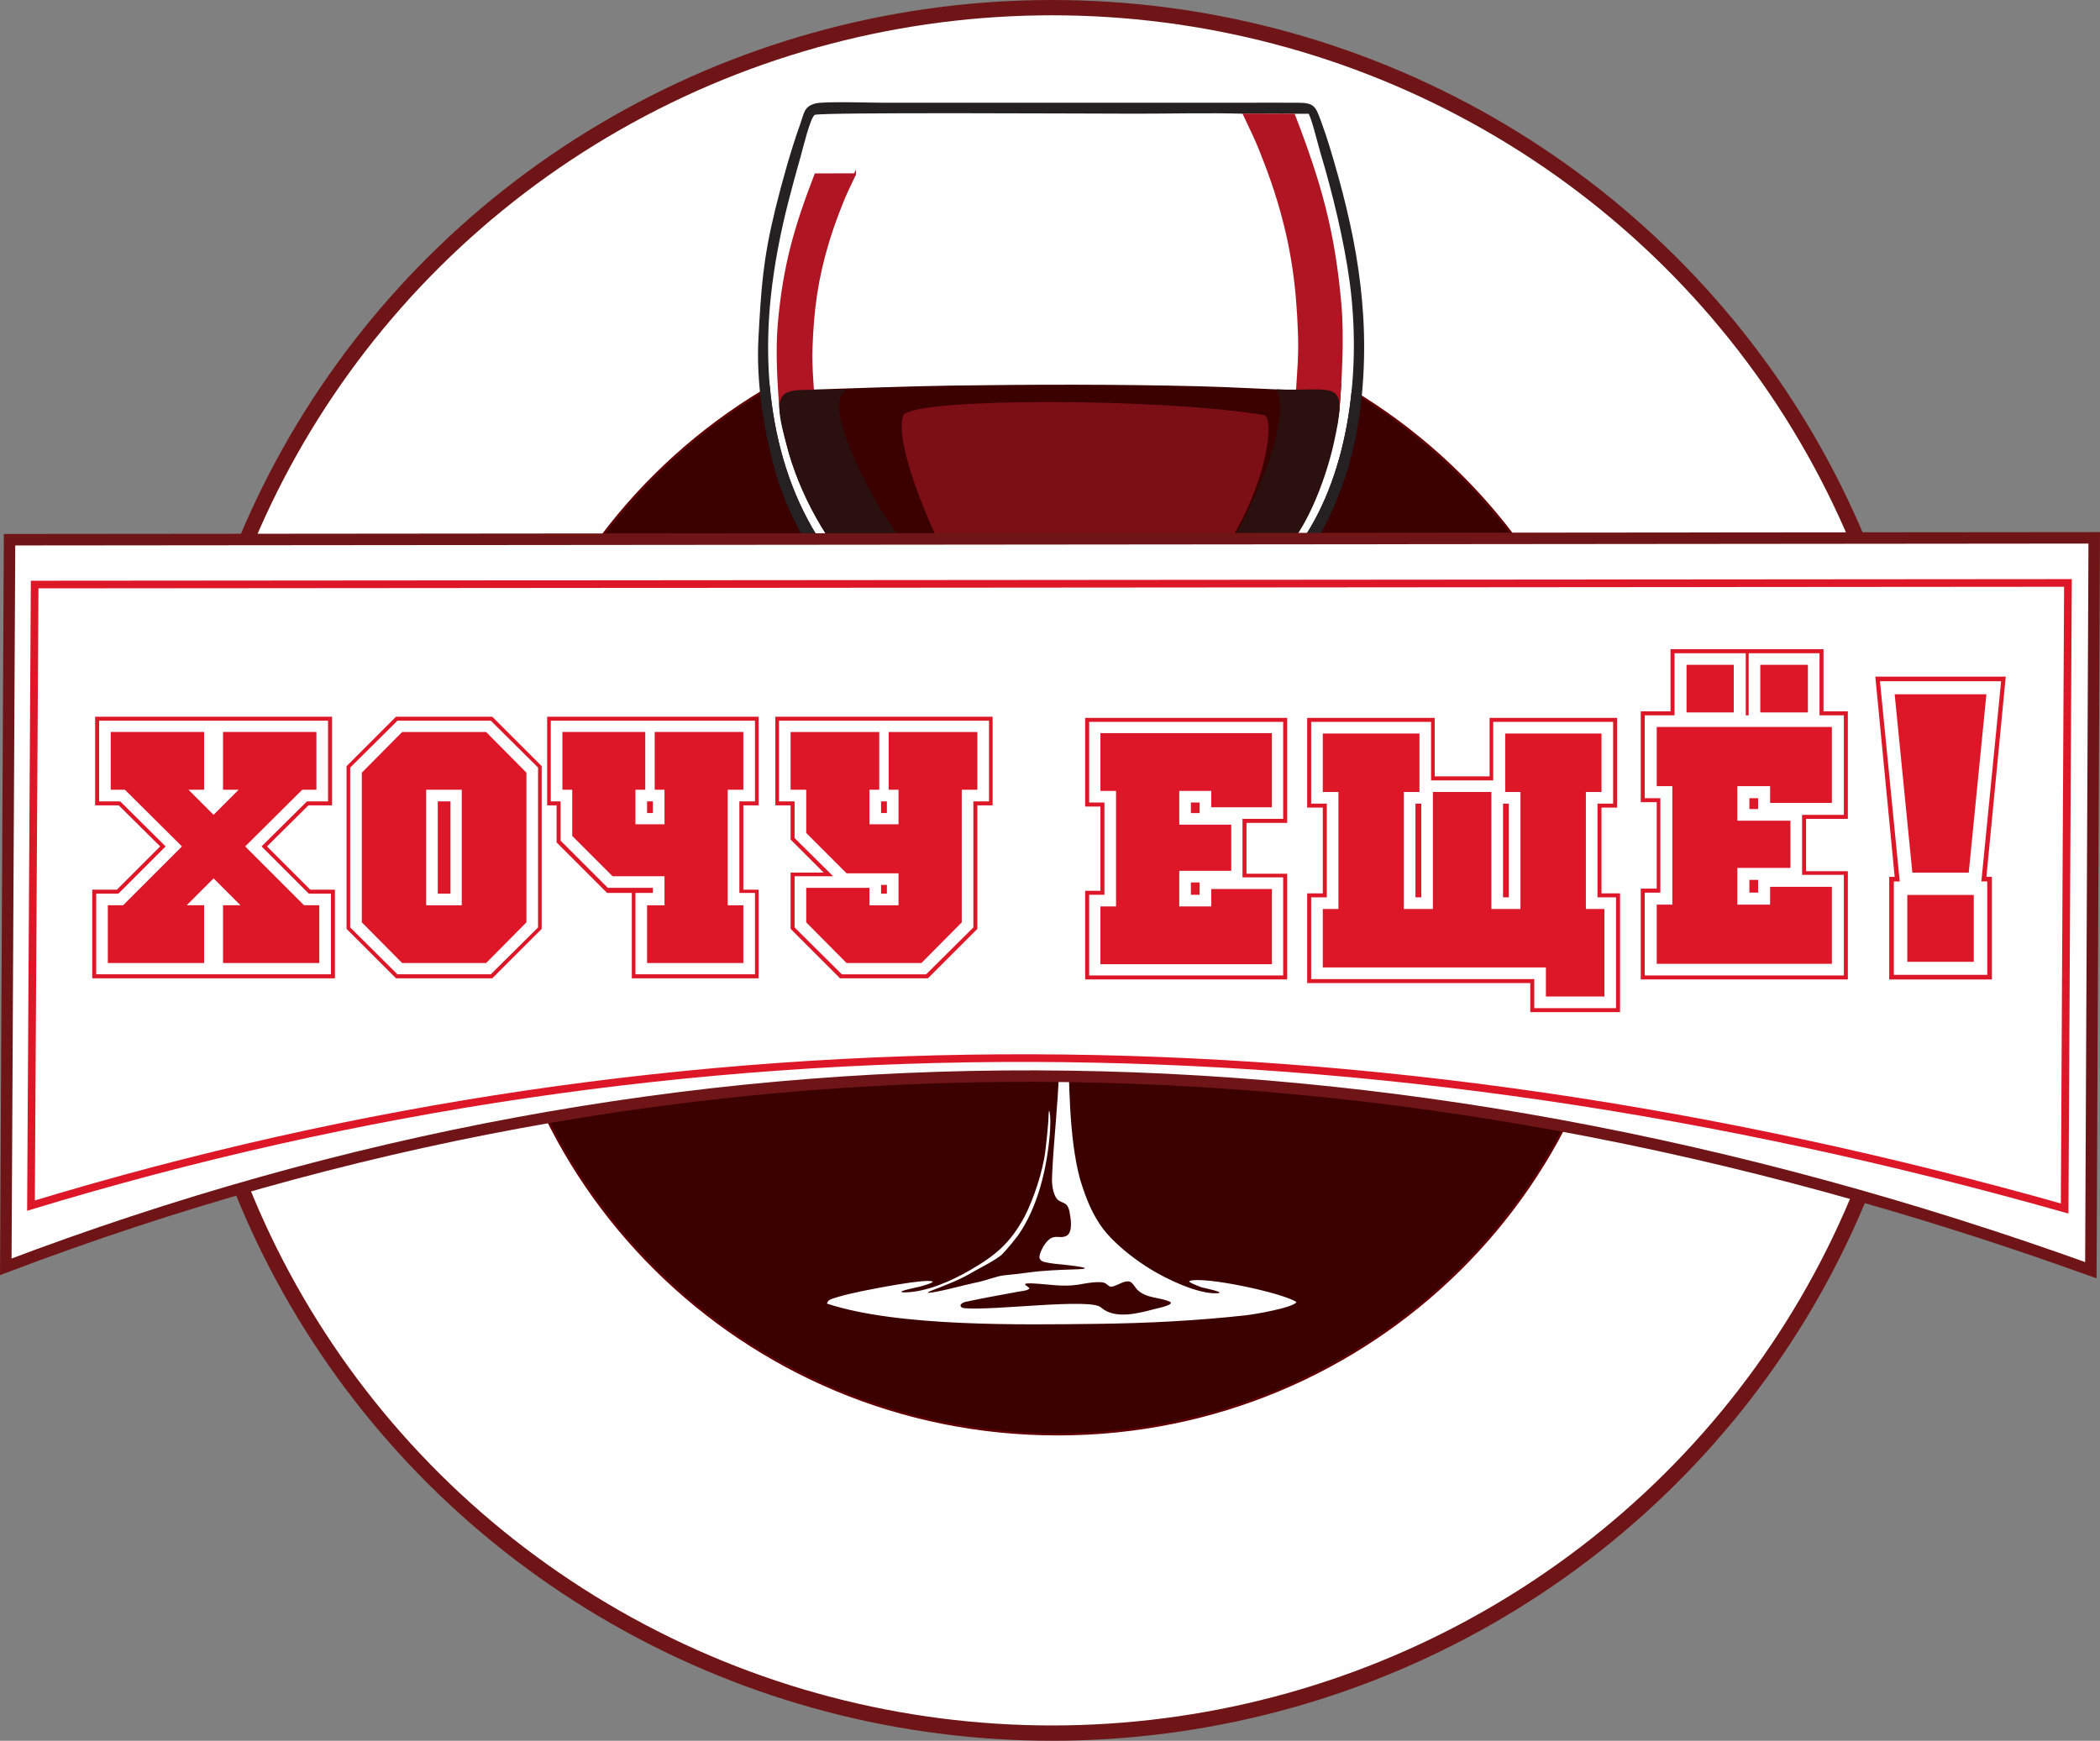 <?xml version="1.0" encoding="UTF-8"?>
<!DOCTYPE svg PUBLIC "-//W3C//DTD SVG 1.1//EN" "http://www.w3.org/Graphics/SVG/1.1/DTD/svg11.dtd">
<!-- Creator: CorelDRAW 2019 (64-Bit) -->
<svg xmlns="http://www.w3.org/2000/svg" xml:space="preserve" width="193.689mm" height="160.584mm" version="1.1" style="shape-rendering:geometricPrecision; text-rendering:geometricPrecision; image-rendering:optimizeQuality; fill-rule:evenodd; clip-rule:evenodd"
viewBox="0 0 19723.12 16352.15"
 xmlns:xlink="http://www.w3.org/1999/xlink"
 xmlns:xodm="http://www.corel.com/coreldraw/odm/2003">
 <rect x="0" y="0" width="19723.12" height="16352.15" fill="#808080" stroke="none"/>
 <defs>
  <style type="text/css">
   <![CDATA[
    .str0 {stroke:#6F1517;stroke-width:143.69;stroke-miterlimit:22.926}
    .str3 {stroke:#6F1517;stroke-width:107.77;stroke-miterlimit:22.926}
    .str4 {stroke:#DD1728;stroke-width:71.85;stroke-miterlimit:22.926}
    .str1 {stroke:#610105;stroke-width:20.37;stroke-miterlimit:22.926}
    .str2 {stroke:#AF1522;stroke-width:20.37;stroke-miterlimit:22.926}
    .fil2 {fill:#252122}
    .fil4 {fill:#2A100E}
    .fil1 {fill:#3B0000}
    .fil5 {fill:#7C0F15}
    .fil3 {fill:#AF1522}
    .fil7 {fill:#B81A29}
    .fil6 {fill:#D1182C}
    .fil0 {fill:#FEFEFE}
    .fil8 {fill:#FEFEFE;fill-rule:nonzero}
    .fil9 {fill:#DD1728;fill-rule:nonzero}
   ]]>
  </style>
 </defs>
 <g id="Слой_x0020_1">
  <ellipse class="fil0 str0" cx="9881.06" cy="8176.08" rx="8188.94" ry="8104.22"/>
  <path class="fil1 str1" d="M9934.19 2908.4c-2948.07,0 -5337.94,2365.14 -5337.94,5282.7 0,2917.58 2389.87,5282.73 5337.94,5282.73 2948.08,0 5337.95,-2365.15 5337.95,-5282.73 0,-2917.56 -2389.87,-5282.7 -5337.95,-5282.7z"/>
  <ellipse class="fil1" cx="9974.16" cy="4116.87" rx="2311.65" ry="1530.31"/>
  <path class="fil0" d="M9057.2 12288.68c-49.08,-4.97 -50.45,-45.81 14.86,-60.08 166.73,-36.17 328.24,-64.28 495.38,-95.35 28.42,-5.28 84.9,-8.72 101.77,-30.56 -12.24,-19.04 -77.73,-43.62 -14.4,-46.94 18.31,-0.97 38.48,0.24 56.9,1.11 152.26,7.7 253.09,32.79 410.29,11.84 57.61,-9.47 217.81,-43.56 264.15,-11.05 37.01,25.97 31.85,40.48 91.76,18.41 40.74,-15.01 109.91,-61.97 149.6,-26.33 35.65,32.03 36.39,60.78 92.67,95.64 80.21,49.66 177.84,44.78 263.89,81.14 59.75,27.41 -106.12,61.62 -119.04,64.93 -154.85,39.82 -385.87,110.53 -523.46,-8.64 -92.2,-92.57 -1014.19,31.69 -1284.37,5.89zm505.14 -684.53c186.63,-268.95 269.27,-625.3 297.28,-947.84 3.98,-45.76 11.23,-181.73 -5.5,-221.08 -5.38,-12.63 -7.59,86.36 -8.24,95.65 -6.13,88.1 -16.07,176.33 -26.16,264.05l-1.41 12.23c-21.7,188.65 -109.34,454.92 -196.95,623.8 -134.59,247.83 -272.01,363.02 -514.26,502.67 -174.73,100.72 -404.14,202.85 -608.21,206.72 -124.68,-0.78 136.25,-52.79 140.08,-53.79 6.46,-1.69 140.63,-38.72 118.83,-48.5 -64.25,-28.85 -562.46,70.12 -661.92,90.46 -76.67,16.21 -158.32,33.95 -233.19,56.98 -64.65,20.34 -82.41,21.71 -96.55,59.86 664.46,220.23 1826.91,198.8 2544.77,190.5 466.98,-5.96 929.19,-29.27 1393.53,-80.65 76.3,-8.75 435.78,-69.39 472.45,-123.02 -109.83,-82.53 -865.53,-246.71 -1004.41,-199.3 -26.96,9.21 108.11,58.32 115.45,60.66 0.79,0.25 247.16,51.27 138.8,55.1 -179.06,6.34 -466.82,-131.82 -618.4,-224.8 -135.49,-83.11 -264.37,-181.98 -375.37,-295.98 -25.45,-26.65 -48.14,-53.04 -70.85,-82.04 -104.16,-137.59 -162.62,-290.21 -213.63,-453.45l-4.53 -14.93c-104.12,-379.79 -106.15,-940.91 -109.59,-1340.58 -5.52,-652.4 21.77,-1297.37 34.53,-1948.46 0.34,-17.05 0.64,-34.09 0.92,-51.14 4.72,-297.29 -53.47,-669.39 26.89,-944.07 75.75,-258.93 282.66,-365.53 495.87,-466.02 210.72,-99.31 440.09,-212.75 630.75,-331.8 103.38,-64.56 199.07,-120.06 293.82,-188.62 155.07,-112.24 253.5,-195.1 392.93,-329.48 40.35,-38.9 75.97,-82.19 111.81,-126.92 18.5,-23.08 39.18,-41.95 57.4,-66.14l149.62 -205.51c449.85,-657.51 557.17,-1622.6 446.29,-2436.61 -52.42,-384.86 -161.49,-832.67 -272.28,-1202.38 -25.39,-84.7 -80.74,-312.9 -112.26,-371.15 -9.03,-0.14 -142.58,-0.69 -143.52,-0.06 261.39,521.12 348.48,1335.17 436.8,1918.78 25.19,282.13 26.91,719.98 -25.44,1002.69 -114.67,483.14 -232.48,793.84 -487,1167.36 -129.16,180.39 -179.74,210.3 -308.68,346.08 -176.58,185.96 -563.02,421.32 -788.1,511.06 -311.38,124.13 -704.22,218.11 -1077.74,201.12 -538.9,-24.52 -1025.24,-177.91 -1449.65,-479.81 -62.06,-44.16 -131.33,-95.93 -183.21,-142.41l-168.71 -157.53c-309.01,-295.01 -592.03,-794.61 -710.09,-1267.24 -23.19,-92.87 -41.27,-176.67 -57.39,-275.59 -60.34,-370.03 151.7,-1573.28 227.2,-1856.76 23.5,-83.8 38.52,-162.41 68.17,-243.12 26.3,-71.6 67.27,-127.96 129.01,-142.31 92.2,-21.42 75.02,24.67 39.51,125.21 -26.83,76.01 -41.76,101.23 -68.23,181.24 -180.77,416.95 -403.8,1109.22 -257.15,1535.61 1.71,40.84 50.79,151.82 49.14,170.73 411.53,-13.06 1005.03,-35.49 1420.93,-41.42 770.95,-11.09 1563.5,-12.82 2333.23,6.6 308.96,7.79 615.61,27.18 921.96,36.58 -14.15,-64.55 14.18,-296.68 14.03,-386.63 -1.06,-573.88 -90.7,-1138.61 -289.37,-1668.55 -18.69,-49.86 -192.3,-498.21 -234.83,-541.9 -329.55,-9.66 -672.52,-0.49 -1003.68,-0.49 -414.29,0 -2981.9,-15.4 -3026.05,11.31 -41.94,25.37 -113.61,326.16 -133.33,395.06 -40.39,141.15 -76.41,273.56 -113.1,416.78 -74.17,289.44 -133.07,587.7 -165.89,897.85 -103.78,980.91 104.3,1974.51 751.57,2657.5 44.91,47.38 79.48,74.44 130.62,124.98l286.48 233.02c366.06,255.22 612.52,363.45 995.92,554.3 148.49,73.91 220.5,106.75 301.8,216.98 91.88,124.59 119.84,176.9 153.56,373.04 16.61,96.59 26.03,139.08 26.77,242.7l20.13 782.52c3.89,173.7 12.47,351.84 13.46,524.98 3.12,536.53 41.68,1027.34 25.92,1577.06 -11.16,306.02 -46.07,609.86 -62.2,915.53 -1.5,29.01 -2.62,57.88 -3.43,86.91 -1.44,56.08 13.75,169.57 66.58,200.98 50.22,29.87 76.05,17.36 96.67,95.31 11.42,58.25 38.36,205.37 -29.61,235.97 -75.99,34.19 -126.6,-43.7 -217,101.54 -67.99,130.92 -34.35,140.17 98.17,157.92l17.46 2.2c16.71,2.1 438.77,40.75 208.78,51.11 -162.51,5.77 -309.22,9.02 -471.33,31.58 -73.84,10.26 -148.14,17.56 -222.21,25.51 -62.09,6.66 -153.81,42.71 -221.75,58.65 -41.87,9.84 -83.95,18.63 -125.83,28.52 -76.54,18.38 -293.36,75.21 -362.52,77.08 -30.76,-0.56 98.59,-46.75 104.82,-49.24 84.21,-33.67 164.25,-64.8 244.87,-107.15l7.87 -4.3c81.95,-49.29 290.34,-151.56 337.83,-202.63l35.82 -38.52c40.02,-44.97 77.17,-90.86 113.66,-138.71z"/>
  <path class="fil2" d="M11681.53 1068.33l609.76 0.27c31.52,58.26 86.23,286.44 111.61,371.15 110.79,369.7 219.86,817.51 272.28,1202.38 110.88,814.02 3.56,1779.1 -446.29,2436.61l-149.62 205.52c-18.22,24.17 -38.9,43.03 -57.4,66.13 -35.82,44.72 -71.45,88.03 -111.8,126.92 -139.43,134.37 -237.87,217.24 -392.94,329.47 -94.75,68.57 -190.44,124.07 -293.82,188.63 -190.65,119.05 -420.02,232.49 -630.75,331.8 -213.21,100.48 -420.12,207.09 -495.87,466.01 -1604.82,2304.47 21.51,3951.43 -190.4,1180.65l-20.13 -782.52c-0.74,-103.61 -10.16,-146.1 -26.77,-242.7 -33.72,-196.14 -61.68,-248.44 -153.56,-373.04 -81.3,-110.23 -153.31,-143.08 -301.8,-216.99 -383.4,-190.83 -629.85,-299.07 -995.92,-554.29l-286.47 -233.02c-51.14,-50.55 -85.72,-77.59 -130.63,-124.98 -647.28,-682.99 -855.35,-1676.59 -751.57,-2657.5 32.82,-310.15 91.72,-608.41 165.89,-897.85 36.69,-143.21 72.72,-275.62 113.1,-416.78 19.71,-68.9 91.39,-369.69 133.33,-395.06 44.15,-26.71 2611.76,-11.3 3026.05,-11.3 331.16,0 674.13,-9.18 1003.68,0.49zm-4024.75 -96.17c-105.92,30.02 -101.76,83.48 -142.74,198.04 -86,240.44 -170.7,543.23 -231.6,791.22 -115.7,471.11 -133.62,741.13 -159.19,1217.62 -21.7,404.32 47.51,847.56 147.09,1211.05 184.07,671.79 592.94,1204.09 1127.5,1580.74 264.41,186.31 539.75,335 853.87,486.72 63.93,30.88 166.19,75.39 214.54,117.38 28.43,24.69 57.62,61.3 81.42,86.22 31.11,32.58 45.27,59.82 68.95,99.66 107.78,181.36 112.86,314.18 121.9,559.4 43.01,2604.59 -142.7,740.19 436.14,626.36 2.74,-357.19 -8.75,-984.54 146.44,-1233.92 73.07,-117.42 244.31,-201.86 395.06,-271.68 404.4,-187.3 924.59,-497.01 1210.67,-800.03 136.6,-144.69 188.8,-188.72 310.44,-362.5 301.03,-430.08 481.97,-921.98 545.87,-1495.5 98.48,-883.72 -67.39,-1651.69 -293.29,-2397.87 -24.75,-81.78 -54.97,-172.06 -85.85,-254.96 -48.75,-130.81 -61.49,-164.14 -211.19,-165.02 -217.15,-1.28 -397.06,0.23 -614.26,0.3l-3268.24 0.01c-120.11,0 -575.32,-15.39 -653.53,6.77z"/>
  <path class="fil3 str2" d="M11685.62 1077.05l466.4 1.3c244.99,636.28 374.9,1087.33 435.73,1775.49 29.43,332.98 2.39,730.34 -17.74,1001.38 -6.55,88.19 -352.5,-128.39 -391.32,-138.9 13.54,-203.11 29.45,-375.04 22.27,-580.62 -15.75,-451.51 -64.94,-819.43 -196.22,-1253.39 -36.97,-122.23 -78.62,-241.81 -124.49,-360.96 -31.86,-82.41 -63.48,-164.81 -100.83,-244.93l-5.36 -11.49c-29.48,-62.62 -58.96,-125.25 -88.44,-187.87z"/>
  <path class="fil3 str2" d="M8028.39 1638.26l-368.76 1.03c-193.7,503.08 -296.41,859.7 -344.51,1403.8 -23.27,263.27 -1.89,577.44 14.02,791.74 5.18,69.73 278.72,-101.51 309.41,-109.82 -10.71,-160.59 -23.29,-296.53 -17.62,-459.08 12.46,-356.98 51.34,-647.89 155.15,-991 29.24,-96.64 62.17,-191.19 98.43,-285.4 25.19,-65.16 50.19,-130.31 79.72,-193.66l4.24 -9.08c23.31,-49.51 46.62,-99.03 69.93,-148.54z"/>
  <path class="fil4" d="M10501.23 5995.09c19.56,-34.16 56.06,-38.3 93.99,-48.97 37.69,-10.6 66.69,-21.53 104.09,-34.35 107.48,-36.82 279.91,-114.59 379.62,-169.57 60.68,-33.45 126,-90.46 187.72,-104.54 -5.65,65.96 -65.34,155.17 -113.94,201.35 -167.4,159.1 -326.26,167.27 -526.17,184.84 -39.68,3.49 -97.38,-18.6 -125.31,-28.77zm1490.11 -2337.02c158.9,325.46 -330.67,1330.67 -533.61,1608.91 -124.03,137.92 -268.43,351.65 -382.96,443.86 -49.15,27.62 -109.79,56.99 -162.32,82.47 -63.54,30.81 -274.56,122.84 -350.95,131.08 -45.18,45.59 -123.2,23.15 -217.2,38.66 -413.83,68.34 -843.12,-75.5 -1174.7,-329.18 -51.89,-39.71 -67.31,-52.62 -105.58,-107.07 -5.73,-6.76 -209.68,-130.72 -236.86,-148.32 -210.45,-136.34 -362.52,-293.68 -500.53,-506.51 -162.07,-249.91 -624.86,-1088.23 -370.08,-1216.15 -558.57,37.23 -751.23,-125.71 -571.25,512.83 118.06,472.63 401.08,972.23 710.09,1267.24l168.71 157.53c51.88,46.47 121.15,98.24 183.21,142.41 424.4,301.9 910.75,455.29 1449.65,479.81 373.52,16.99 766.35,-76.99 1077.74,-201.12 225.08,-89.74 611.52,-325.1 788.1,-511.06 128.95,-135.78 179.52,-165.69 308.68,-346.08 174.86,-158.28 367.47,-599.24 455.14,-992.33 139.81,-626.85 26.11,-486.52 -535.29,-506.98z"/>
  <path class="fil3" d="M9117.42 3905.92c-2.12,77.78 33.29,239.49 48.75,323.65 18.88,102.85 127.42,423.52 170.57,509.33l120.83 216.95c22.92,38.55 43.13,65.87 69,99.53 14.98,19.48 22.42,29.46 37.99,50.64 87.62,119.23 286.85,280.66 417.01,328.85 88.15,32.64 166.51,52.07 276.21,51.61 201.93,-0.85 347.76,-81.32 480.89,-186.51 132.24,-104.5 39.69,-21.46 170.99,-164.73 42.48,-46.34 112.53,-133.19 146.06,-190.22 22.58,-38.39 37.76,-68.12 61.73,-107.79 114.77,-189.94 283.51,-738.71 274.67,-946.98 -96.2,-6.44 -193.21,0.61 -282.53,0.95l-870.93 5.54c-267.57,2.42 -919.75,-6.44 -1121.24,9.18z"/>
  <path class="fil5" d="M9008.42 5440.87c309.87,407.5 849.21,602.54 1335.88,522.18 1313.57,-216.91 1713.67,-2008.45 1526.39,-2064.31 -995.59,-162.45 -3215.43,-161.39 -3380.68,-6.74 -128.07,241.3 348.11,1324.97 518.41,1548.87z"/>
  <path class="fil6" d="M10561.5 5924.39c76.39,-8.24 287.41,-100.27 350.94,-131.08 52.53,-25.48 113.17,-54.85 162.33,-82.47 650.12,-377.85 -278.35,-323.08 -572.86,-34.6 -50.87,49.84 -139.31,179.63 -59.45,260.25 40.29,15.73 75.28,-5.56 119.04,-12.1z"/>
  <path class="fil7" d="M10501.23 5995.09c27.93,10.16 85.64,32.26 125.32,28.77 196.88,-17.31 360.24,-27.14 526.16,-184.84 48.59,-46.18 108.3,-135.38 113.94,-201.36 -61.72,14.07 -127.04,71.1 -187.72,104.56 -99.72,54.97 -272.14,132.73 -379.61,169.56 -37.41,12.82 -66.42,23.75 -104.11,34.35 -37.93,10.67 -74.42,14.81 -93.98,48.97z"/>
  <path class="fil0 str3" d="M89.62 5069.94l-35.33 6830.01c6376.03,-2416.31 12905.8,-2371.12 19582.94,31.77l31.76 -6879.45 -19579.37 17.67z"/>
  <path class="fil0 str4" d="M325.35 5491.04l-34.46 5834.12c6160.78,-1871.48 12529.38,-1832.47 19100.16,27.15l30.97 -5876.33 -19096.67 15.07z"/>
  <path class="fil8" d="M3292.79 11670.32c-12.1,-18.5 -17.75,-39.11 -17.18,-62.21 0.78,-22.75 10.42,-40.22 28.89,-52.31 16.15,-10.57 32.13,-17.7 47.86,-21.41l1359.2 -305.47c77.48,-17.71 132.88,-1.14 166.13,49.66 33.28,50.82 26.27,108.22 -21.01,172.12l-823.96 1123.33c-9.68,12.93 -22.64,24.68 -38.78,35.25 -40.46,26.46 -76.91,14.89 -109.62,-35.1 -24.39,-37.25 -22.14,-74.16 6.23,-110.87l197.35 -258.7 -373.81 -571.21 -317.19 75.61c-45.02,11.29 -79.74,-1.48 -104.13,-38.69zm1402.11 -272.11l-811.59 194.98 309.19 472.46 502.39 -667.44z"/>
  <path class="fil8" d="M15101.79 11561.15l176.58 -229.95c14.29,-18.59 20.65,-39.36 18.85,-62.51 -1.53,-22.95 -11.88,-41.76 -30.77,-56.27 -18.9,-14.51 -39.94,-19.37 -62.93,-14.37 -23.22,4.75 -42.28,17.11 -57.42,36.83l-461.59 601.11c-36.98,48.18 -33.86,88.88 9.4,122.09 43.24,33.2 81.68,27.89 115.5,-16.17l180.15 -234.59 1003.54 770.58c21.88,16.79 45.41,23.56 70.38,20.54 25.14,-3.31 45.92,-15.64 62.53,-37.27 14.91,-19.43 20.05,-42.02 15.66,-68.01 -4.58,-25.73 -16.64,-46.3 -36.36,-61.42l-1003.52 -770.58z"/>
  <path class="fil8" d="M5778.68 12595.22l-326.6 -320.08c-44.6,-43.73 -88.52,-43.27 -132.01,1.11l-666.97 680.56c-77.29,78.89 -151.58,118.18 -222.6,117.69 -71.25,-0.26 -146.34,-39.04 -225.22,-116.32 -54.23,-53.16 -62.52,-98.96 -24.82,-137.41 33.82,-34.51 67.95,-37.78 102.38,-9.84 31.51,25.05 62.99,50.13 94.49,75.2 45.08,17.11 95.63,-2.93 151.66,-60.12l679.79 -693.65c108.21,-110.42 221.5,-107.66 339.8,8.29l420.01 411.62c37.46,36.72 32.08,79.73 -16.24,129.04l-927.61 946.56c-18.36,18.74 -40.21,28.69 -65.35,30.17 -25.36,1.22 -47.17,-7.08 -65.67,-25.2 -19.45,-19.09 -28.71,-41.69 -28,-68.08 0.95,-26.1 10.97,-49.14 30.29,-68.87l882.65 -900.69z"/>
  <path class="fil8" d="M14020.52 12612.53l897.84 952.19c18.02,19.08 39.36,31.69 64.08,37.77 24.7,6.1 46.14,0.61 64.2,-16.43l415.83 -392.09c38.17,-35.99 37.36,-75.07 -2.41,-117.27 -39.78,-42.19 -79.75,-44.31 -120.2,-6.18l-335.72 316.55 -312.53 -331.46 319.14 -300.94c40.43,-38.13 41.81,-76.91 4.42,-116.57 -37.42,-39.68 -77.21,-39.62 -119.66,0.39l-316.13 298.09 -373.64 -396.23 338.76 -319.43c38.42,-36.22 36.65,-76.31 -5.01,-120.5 -37.87,-40.17 -78.94,-39.42 -123.1,2.24l-397.75 375.04c-44.19,41.69 -43.57,86.64 1.88,134.83z"/>
  <path class="fil8" d="M5459.81 14015.52l795.22 -1108.76c16.34,-22.78 37.24,-37.51 62.01,-43.85 25.11,-6.14 48.73,-1.24 71.19,14.88 51.78,37.13 58.89,81.85 21.34,134.19l-328.05 457.37 913.58 -109.79c37.44,-4.15 67.57,1.92 90.32,18.26 19.33,13.85 29.88,32.22 31.81,54.7 1.75,22.77 -4.11,43.59 -17.78,62.63 -17.76,24.76 -43.85,38.33 -78.26,41.24l-845.35 92.78 178.18 955.78c5.94,30.12 0.39,57.12 -16.77,81 -31.01,43.25 -71.53,46.9 -121.6,11.01 -27.3,-19.59 -44.49,-50.87 -51.58,-93.89l-173.12 -987.41 -379.06 528.5c-37.76,52.62 -82.59,60.53 -134.36,23.4 -20.21,-14.51 -31.84,-34.92 -35.2,-61.46 -3.08,-26.32 2.78,-50.11 17.47,-70.58z"/>
  <path class="fil8" d="M12871.22 13400.54l731.12 1129.28c15.02,23.2 34.92,38.69 59.02,46.1 24.44,7.22 47.92,3.51 70.8,-11.31 52.74,-34.13 61.83,-77.85 27.32,-131.16l-301.62 -465.85 894.58 151.02c36.68,5.84 66.64,1.27 89.8,-13.75 19.68,-12.73 30.95,-30.32 33.91,-52.38 2.78,-22.35 -2.02,-43.12 -14.57,-62.52 -16.33,-25.21 -41.38,-39.8 -75.14,-44.29l-828.17 -131.05 220.34 -932.92c7.26,-29.38 3.05,-56.23 -12.72,-80.57 -28.5,-44.04 -68.25,-49.55 -119.25,-16.55 -27.8,18.01 -46.2,48.02 -55.19,90.05l-216.84 964.32 -348.5 -538.29c-34.71,-53.58 -78.5,-63.48 -131.24,-29.35 -20.58,13.34 -32.99,32.89 -37.54,58.88 -4.28,25.78 0.39,49.48 13.9,70.32z"/>
  <path class="fil8" d="M7210.18 15186.57c-189.45,-84.16 -309.68,-226.15 -360.74,-425.94 -47.94,-185.95 -28.62,-376.25 57.83,-570.87 88.2,-198.53 215.78,-342.26 382.67,-431.24 181.2,-96.63 368.45,-102 561.8,-16.11 194.63,86.48 316.81,229.32 366.58,428.55 45.15,181.63 23.34,372.37 -65.43,572.18 -87.03,195.91 -214.67,338.06 -382.87,426.48 -182.52,96.01 -369.12,101.69 -559.86,16.95zm70.04 -157.66c105.09,46.71 209.6,52.75 313.55,18.12 96.99,-33.04 182.49,-96.03 256.42,-189.05 42.66,-54.07 81.87,-121.31 117.61,-201.76 69.73,-156.98 94.39,-299.88 73.87,-428.59 -24.08,-152.09 -110.75,-261.26 -259.96,-327.54 -147.93,-65.73 -287.04,-56.83 -417.33,26.64 -109.26,71.09 -198.79,185.16 -268.52,342.14 -68.02,153.13 -92.02,296.26 -71.93,429.45 25.52,155.83 110.98,266.04 256.29,330.6z"/>
  <path class="fil8" d="M9250.79 15643.9c-48.15,-3.99 -77.09,-30.61 -86.89,-79.89l-262.51 -1257.62 -253.78 1190.03c-13.24,59.86 -48.78,87.4 -106.22,82.66 -24.74,-2.05 -43.42,-11.21 -55.9,-27.47 -17.43,-23.61 -22.74,-51.76 -15.89,-84.43l284.39 -1279.33c8.68,-38.03 28.17,-68.31 58.39,-90.76 30.25,-22.42 65.35,-31.98 105.23,-28.71 71.56,5.92 114.78,44.13 129.39,114.61l229.21 1128.48 4.1 0.33 410.94 -1075.58c26.3,-67.11 75.22,-97.7 146.79,-91.78 39.88,3.28 72.93,18.48 99.07,45.57 26.18,27.12 40.4,60.16 42.72,99.1l70.6 1308.66c1.29,34.7 -7.86,61.67 -27.46,80.81 -15,14 -35.57,19.95 -61.73,17.78 -57.44,-4.74 -87.94,-37.76 -91.2,-98.97l-55.07 -1215.56 -465.31 1197.51c-17.76,47.02 -50.69,68.53 -98.87,64.55z"/>
  <path class="fil8" d="M10676.41 15676.68c-21,4.74 -41.95,2.83 -63.26,-5.63 -20.91,-8.5 -34.12,-23.33 -39.59,-44.4 -4.79,-18.43 -6.42,-35.49 -4.93,-51.18l141.65 -1349.35c7.8,-77.05 40.57,-122.07 98.24,-135.07 57.7,-13.02 108.9,13.11 153.52,78.33l786.76 1140.12c8.98,13.32 15.86,29.18 20.65,47.62 11.93,46.1 -10.25,75.53 -66.97,88.3 -42.31,9.54 -75.95,-5.18 -101.22,-43.76l-178.79 -269.53 -648.43 146.14 -29.04 316.37c-3.58,45.06 -26.34,72.5 -68.6,82.03zm186.13 -1377.19l-72.87 810.04 536.29 -120.88 -463.42 -689.16z"/>
  <path class="fil8" d="M12716.25 13915.21c55.26,117.43 62.3,237.73 20.78,361 -41.51,123.34 -121.11,212.68 -238.83,268.11l-277.91 130.83 206.39 438.4c25.88,54.95 10.41,95.8 -46.42,122.58 -22.17,10.43 -45.34,10.64 -69.79,0.78 -24.16,-9.96 -41.69,-26.15 -52.26,-48.6l-566.29 -1202.83c-28.21,-59.94 -14.87,-102.84 40.1,-128.72l340.97 -160.53c129.91,-61.14 254.46,-72.09 373.65,-32.84 119.15,39.23 209.03,123.2 269.61,251.82zm-830.27 49.87l264.63 562.08 241.38 -113.64c85.55,-40.27 143,-99.77 171.88,-178.6 28.87,-78.83 23.58,-160.62 -16.12,-244.94 -39.11,-83.05 -96.81,-137.53 -172.62,-163.22 -75.81,-25.75 -155.65,-18.69 -239.96,21.03l-249.19 117.3z"/>
  <path class="fil9" d="M3145.72 9189.81l-2279.67 0 0 -832.7 232.07 0 406.1 -406.1 -389.05 -385.64 -221.82 0 0 -832.7 2225.07 0 0 832.7 -221.82 0 -389.05 385.64 406.11 406.1 232.06 0 0 832.7zm-37.54 -37.54l0 -757.61 -208.17 0 -443.65 -443.65 426.58 -423.18 197.94 0 0 -757.62 -2149.99 0 0 757.62 197.94 0 426.58 423.18 -443.65 443.65 -208.17 0 0 757.61 2204.59 0zm-109.2 -105.79l-904.36 0 0 -542.62 163.81 0 -252.54 -252.54 -252.55 252.54 163.81 0 0 542.62 -904.36 0 0 -542.62 143.33 0 552.85 -552.85 -535.78 -532.38 -133.1 0 0 -542.62 877.06 0 0 542.62 -146.75 0 235.48 235.47 235.47 -235.47 -146.75 0 0 -542.62 877.06 0 0 542.62 -133.1 0 -535.78 532.38 552.85 552.85 143.33 0 0 542.62zm2088.56 -320.79l-464.13 464.13 -904.36 0 -464.13 -464.13 0 -1528.88 464.13 -464.13 904.36 0 464.13 464.13 0 1528.88zm-34.12 -13.65l0 -1501.59 -443.65 -440.24 -877.06 0 -443.65 440.24 0 1501.59 443.65 440.23 877.06 0 443.65 -440.23zm-109.21 -47.78l-378.8 382.21 -788.33 0 -378.81 -382.21 0 -1406.03 378.81 -382.21 788.33 0 378.8 382.21 0 1406.03zm-607.46 -160.4l0 -1085.23 -334.44 0 0 1085.23 334.44 0zm-105.79 -109.2l-119.45 0 0 -866.83 119.45 0 0 866.83zm2893.96 795.15l-1191.03 0 0 -801.98 -232.06 0 -474.37 -474.36 0 -348.09 -88.72 0 0 -832.7 1986.18 0 0 832.7 -143.33 0 0 791.74 143.33 0 0 832.7zm-34.13 -37.54l0 -764.44 -146.75 0 0 -860 146.75 0 0 -757.62 -1917.93 0 0 757.62 92.14 0 0 368.57 443.65 443.65 423.17 0 0 47.78 -163.8 0 0 764.44 1122.77 0zm-958.96 -1515.22l-54.6 0 0 -109.21 54.6 0 0 109.21zm849.76 1409.43l-904.36 0 0 -542.62 163.81 0 0 -273.01 -488.02 0 -378.81 -378.8 0 -433.41 -92.13 0 0 -542.62 778.09 0 0 542.62 -92.13 0 0 324.2 273.01 0 0 -324.2 -92.14 0 0 -542.62 832.7 0 0 542.62 -146.75 0 0 1085.23 146.75 0 0 542.62zm2341.1 -1481.1l-143.33 0 0 1160.31 -464.13 464.13 -825.87 0 -464.13 -464.13 0 -528.96 310.56 0 -310.56 -310.56 0 -320.79 -143.32 0 0 -832.7 2040.78 0 0 832.7zm-34.13 -37.54l0 -757.62 -1972.53 0 0 757.62 146.75 0 0 344.68 361.75 358.34 -361.75 0 0 481.19 443.65 440.23 791.74 0 443.65 -440.23 0 -1184.21 146.75 0zm-958.96 109.21l-54.6 0 0 -109.21 54.6 0 0 109.21zm849.76 -218.41l-146.75 0 0 1245.63 -378.8 382.21 -703.02 0 -378.81 -382.21 0 -324.21 593.82 0 0 163.81 273.01 0 0 -300.31 -488.02 0 -378.81 -378.81 0 -406.1 -146.75 0 0 -542.62 832.7 0 0 542.62 -92.13 0 0 324.2 273.01 0 0 -324.2 -92.14 0 0 -542.62 832.7 0 0 542.62zm-849.76 976.03l-54.6 0 0 -81.91 54.6 0 0 81.91z"/>
  <path class="fil9" d="M12089.22 9200.63l-1897.46 0 0 -832.7 143.33 0 0 -791.74 -143.33 0 0 -832.7 1897.46 0 0 986.26 -382.23 0 0 477.78 382.23 0 0 993.09zm-37.54 -37.54l0 -921.42 -382.21 0 0 -549.44 382.21 0 0 -911.2 -1822.37 0 0 757.62 143.33 0 0 866.83 -143.33 0 0 757.61 1822.37 0zm-784.92 -1525.47l-81.9 0 0 -98.97 81.9 0 0 98.97zm679.13 1419.68l-1610.79 0 0 -542.62 146.75 0 0 -1085.23 -146.75 0 0 -542.62 1610.79 0 0 696.18 -569.92 0 0 -153.57 -300.32 0 0 317.38 488.02 0 0 433.4 -488.02 0 0 334.45 300.32 0 0 -163.81 569.92 0 0 706.43zm-679.13 -651.82l-81.9 0 0 -116.03 81.9 0 0 116.03zm3948.48 1102.3l-842.93 0 0 -273.02 -2095.39 0 0 -842.93 146.75 0 0 -805.4 -146.75 0 0 -842.93 1197.85 0 0 549.44 515.32 0 0 -549.44 1197.85 0 0 842.93 -146.75 0 0 805.4 174.05 0 0 1115.95zm-37.53 -37.54l0 -1040.86 -174.06 0 0 -880.47 146.75 0 0 -767.86 -1126.18 0 0 549.45 -583.57 0 0 -549.45 -1126.19 0 0 767.86 146.75 0 0 880.47 -146.75 0 0 767.85 2095.38 0 0 273.01 767.86 0zm-1006.74 -1040.86l-54.61 0 0 -880.47 54.61 0 0 880.47zm897.53 931.66l-549.44 0 0 -273.02 -2095.39 0 0 -549.44 146.75 0 0 -1098.89 -146.75 0 0 -549.44 907.77 0 0 549.44 -146.75 0 0 1098.89 273.02 0 0 -1098.89 549.44 0 0 1098.89 273.01 0 0 -1098.89 -143.33 0 0 -549.44 904.36 0 0 549.44 -146.75 0 0 1098.89 174.05 0 0 822.46zm-1719.99 -931.66l-54.6 0 0 -880.47 54.6 0 0 880.47zm4006.5 771.26l-1945.23 0 0 -853.17 150.16 0 0 -812.22 -150.16 0 0 -853.17 279.84 0 0 -583.56 1436.73 0 0 583.56 228.66 0 0 1010.16 -392.46 0 0 491.43 392.46 0 0 1016.98zm-37.54 -37.54l0 -945.31 -392.46 0 0 -563.09 392.46 0 0 -935.07 -228.65 0 0 -583.57 -665.47 0 0 583.57 -27.3 0 0 -583.57 -668.89 0 0 583.57 -279.84 0 0 778.1 146.75 0 0 887.3 -146.75 0 0 778.09 1870.15 0zm-337.86 -2470.78l-447.06 0 0 -447.06 447.06 0 0 447.06zm-696.18 0l-443.65 0 0 -447.06 443.65 0 0 447.06zm228.65 907.77l-81.9 0 0 -102.38 81.9 0 0 102.38zm692.78 1453.8l-1644.91 0 0 -556.27 146.75 0 0 -1112.53 -146.75 0 0 -556.27 1644.91 0 0 713.25 -580.16 0 0 -156.98 -307.15 0 0 324.2 498.26 0 0 443.65 -498.26 0 0 344.68 307.15 0 0 -167.21 580.16 0 0 723.48zm-692.78 -668.88l-81.9 0 0 -119.45 81.9 0 0 119.45z"/>
  <path class="fil9" d="M18837.99 6355.89l-181.76 1880.92 51.36 0 0 964.18 -964.17 0 0 -964.18 51.36 0 -181.76 -1880.92 1224.97 0zm-43.46 43.46l-1138.04 0 185.72 1880.93 -55.32 0 0 877.24 877.25 0 0 -877.24 -55.32 0 185.73 -1880.93zm-138.3 122.5l-165.97 1675.45 -529.5 0 -165.97 -1675.45 861.44 0zm-118.55 2513.18l-624.34 0 0 -628.29 624.34 0 0 628.29z"/>
 </g>
</svg>
